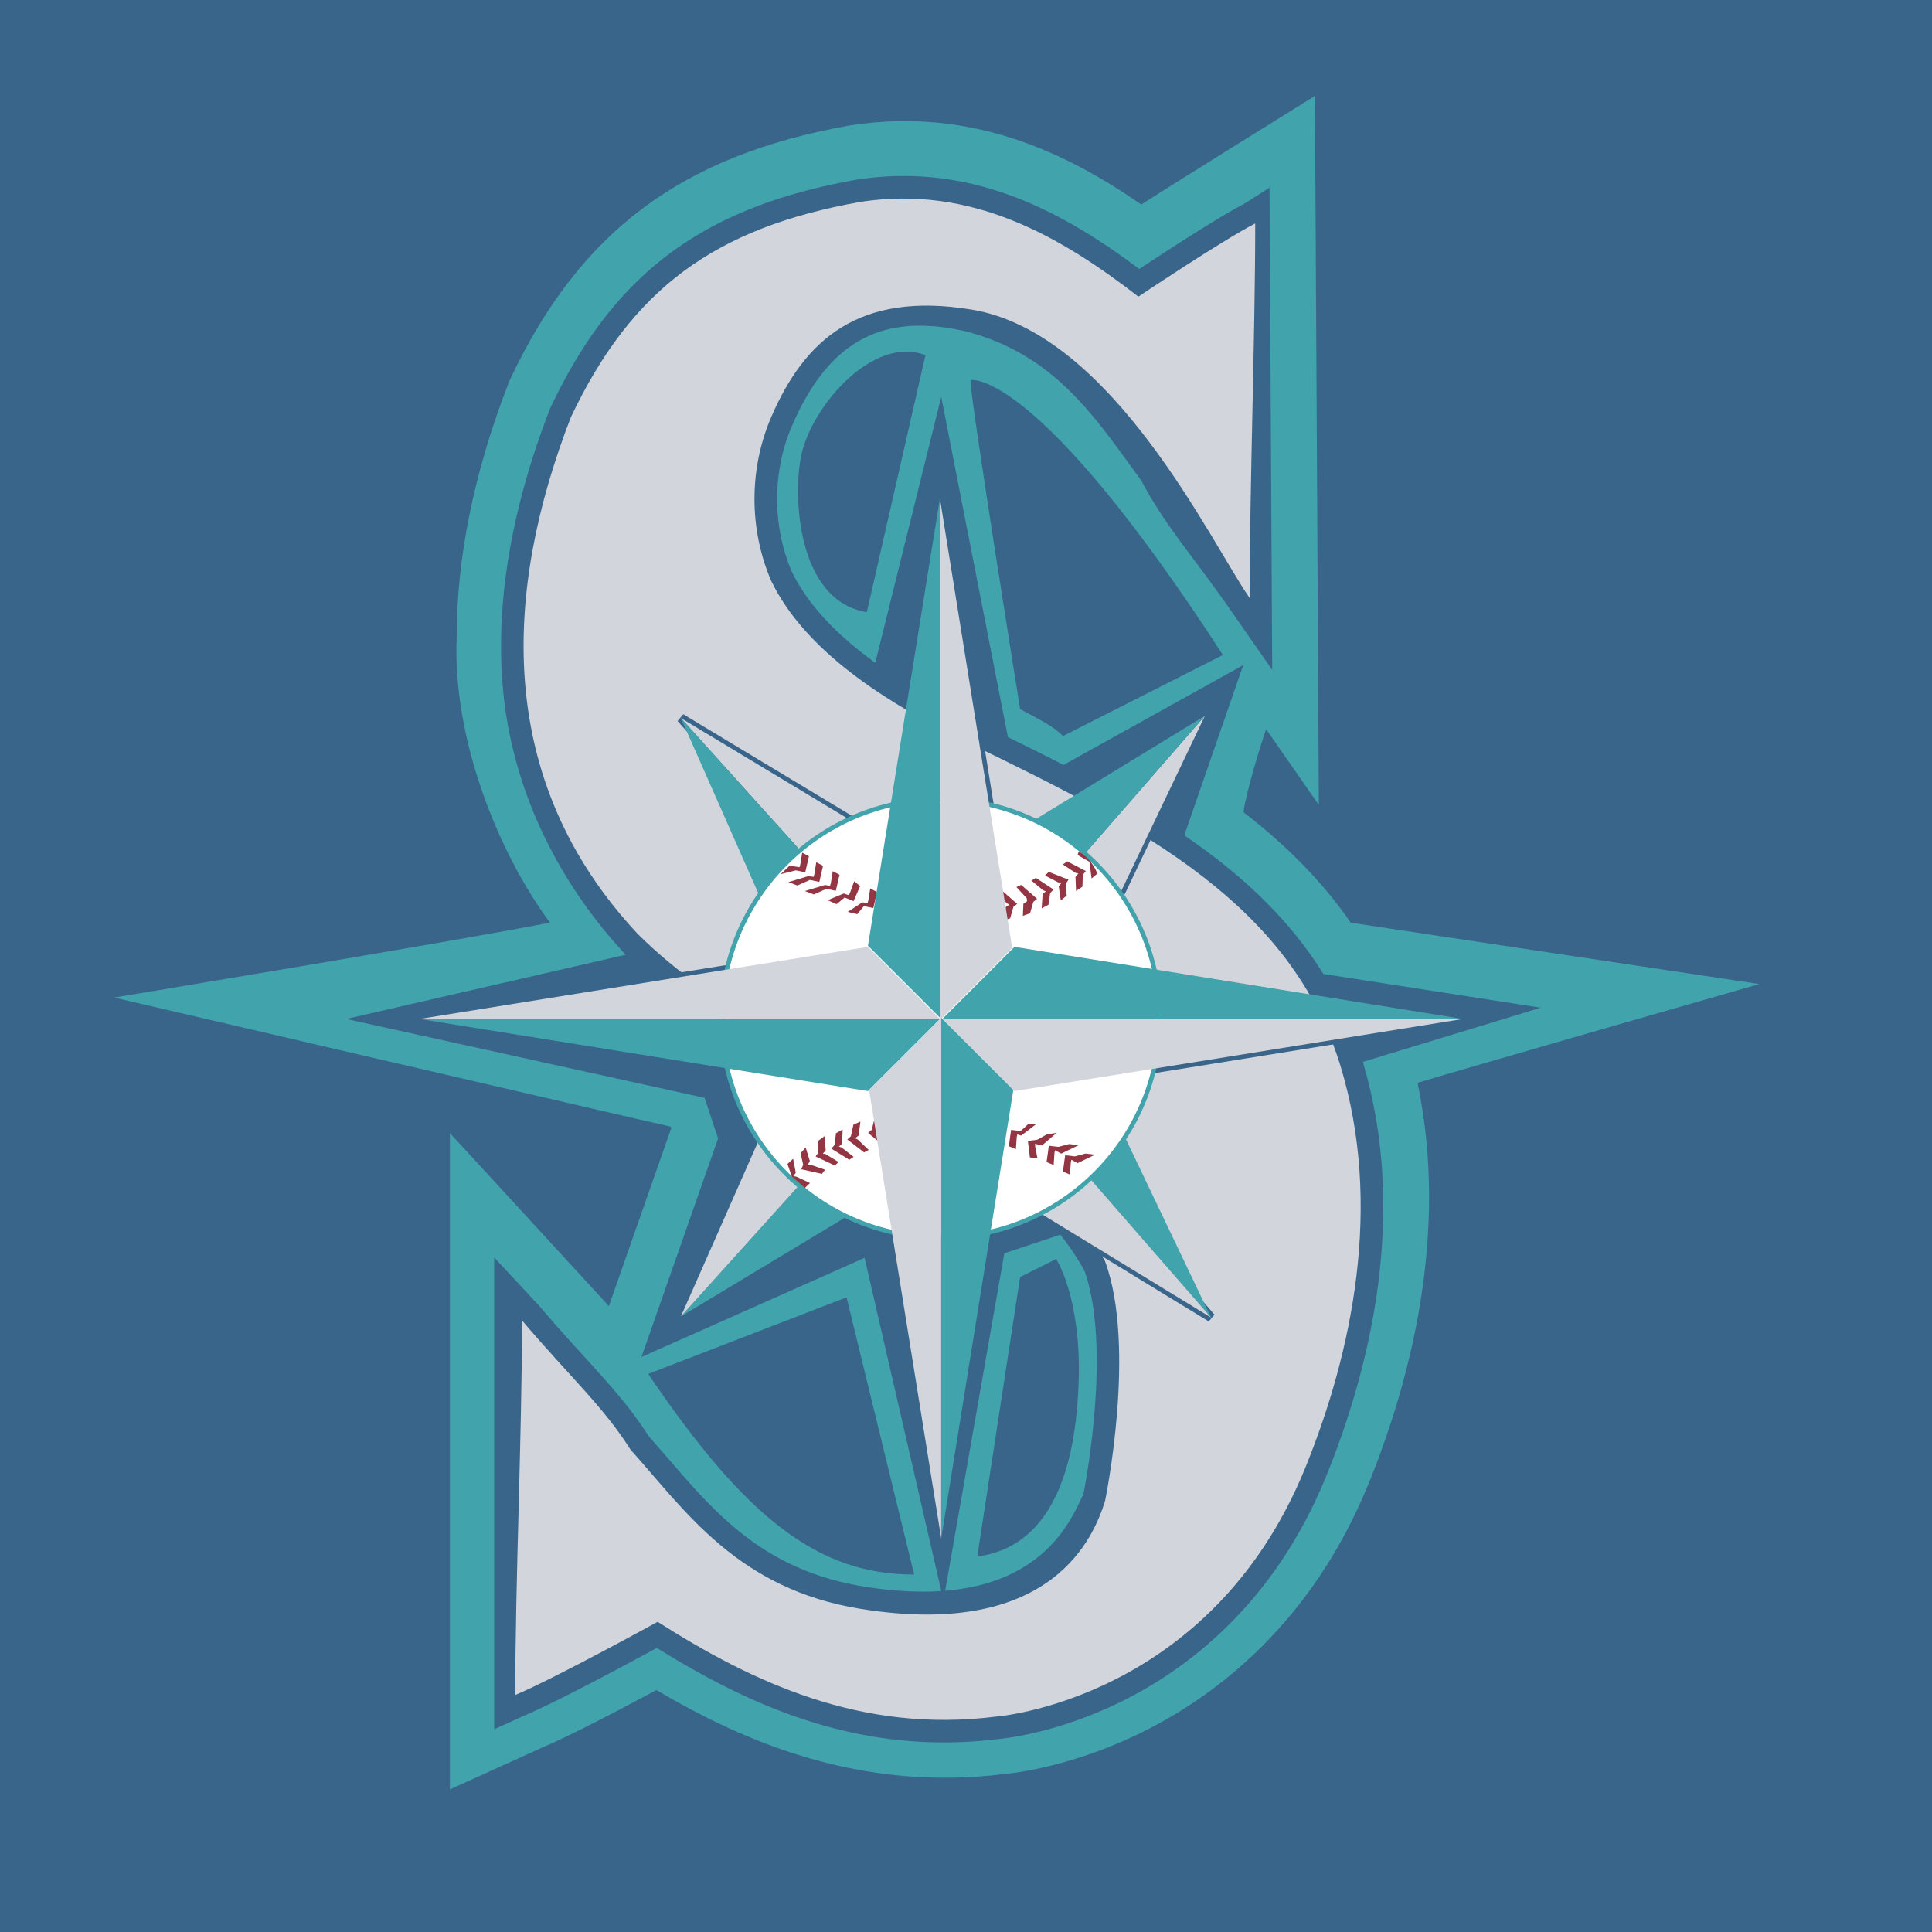 <svg xmlns="http://www.w3.org/2000/svg" width="2500" height="2500" viewBox="0 0 192.756 192.756"><g fill-rule="evenodd" clip-rule="evenodd"><path fill="#39658b" d="M0 0h192.756v192.756H0V0z"/><path d="M113.863 20.405c-7.279-5.05-16.861-9.779-28.999-7.9l-.154.025C68.001 15.514 57.9 23.06 50.935 37.761l-.106.225-.089.23c-3.432 8.852-5.172 17.356-5.172 25.271-.458 9.954 3.965 21.318 9.298 28.563-8.206 1.642-43.485 7.474-43.485 7.474s51.216 11.926 55.53 12.877l.056.168-6.219 17.74c-1.068-1.18-15.862-17.26-15.862-17.26v65.482l9.226-4.184c2.762-1.168 7.673-3.742 11.374-5.73 8.737 5.148 20.301 10.186 34.786 8.369l-.178.018c1.127-.096 7.111-.76 14.32-4.414 6.977-3.535 16.48-10.672 22.139-24.584 3.057-7.514 6.027-17.639 6.027-28.609 0-3.713-.354-7.525-1.146-11.365 4.84-1.475 34.098-9.855 34.098-9.855s-37.508-5.615-40.766-6.122c-2.764-3.991-6.271-7.604-10.674-10.995-.164-.127.986-4.714 2.229-8.306l5.26 7.558-.391-70.742c-.002.001-14.588 9.058-17.327 10.835z" fill="#41a3ab"/><path d="M108.094 149.066l-.203.418c-1.189 2.527-3.971 8.436-13.592 9.227l5.902-33.662 5.592-1.865a28.45 28.45 0 0 1 2.393 3.568c.918 2.58 1.234 5.838 1.234 9.074 0 6.039-1.08 11.975-1.326 13.24zm45.625-48.529l-21.691-3.369c-2.619-4.218-6.184-8.046-10.756-11.57a68.365 68.365 0 0 0-3.115-2.253l5.881-16.986-17.928 9.959a292.85 292.85 0 0 0-5.551-2.777L93.905 39.6l-6.577 26.526c-4.056-2.928-6.777-5.916-8.338-9.108-.969-2.266-1.456-4.749-1.456-7.232 0-2.498.49-4.996 1.471-7.272 3.646-8.465 9.007-11.378 17.379-9.444 8.25 2.137 12.358 7.811 16.331 13.299l1.176 1.614c1.51 2.88 3.266 5.238 5.297 7.956 1.082 1.45 2.309 3.092 3.645 5.012l4.094 5.885-.266-48.11-2.459 1.57c-2.619 1.352-8.021 4.877-10.537 6.542-7.467-5.595-16.605-10.706-28.187-8.914l-.051.009c-15.311 2.734-24.148 9.319-30.501 22.729l-.035.074-.029.076c-3.238 8.353-4.871 16.289-4.871 23.651 0 1.27.049 2.522.146 3.757.788 10.003 5.221 19.461 12.288 27.034l-27.883 6.408 35.753 7.871 1.349 4.047-7.646 21.812 22.262-9.895 7.654 33.242c-2.189.145-4.722.031-7.66-.439-9.955-1.594-14.833-7.26-19.549-12.738l-2.008-2.301c-1.842-2.885-3.983-5.242-6.456-7.959-1.319-1.451-2.815-3.096-4.443-5.016l-4.491-4.826v47.07l2.975-1.348c3.335-1.412 10.444-5.24 13.25-6.768 9.04 5.611 20.111 10.838 34.104 9.084.568-.049 6.051-.59 12.67-3.945 6.291-3.189 14.871-9.641 20.006-22.268 4.219-10.371 8.256-25.93 3.656-41.338l17.751-5.41z" fill="#39658b"/><path d="M133.717 106.275c-4.906-15.999-19.678-23.724-36.794-32.003-8.881-4.296-16.652-9.451-19.983-16.324-2.22-5.155-2.22-11.169 0-16.324 3.331-7.732 8.736-12.583 19.983-10.739 14.072 2.306 23.869 23.197 27.755 28.781 0-11.169.555-26.204.555-37.373-3.33 1.718-11.656 7.302-11.656 7.302-7.771-6.014-16.654-11.168-27.755-9.45-14.433 2.578-22.759 8.591-28.865 21.479-6.661 17.183-7.771 36.084 6.661 51.549 7.771 7.733 18.874 12.887 29.975 18.042 7.771 3.438 13.322 8.592 16.652 14.605 3.191 8.641 0 23.963 0 23.963-1.049 3.26-4.994 13.84-24.347 10.738-12.359-1.98-17.584-9.879-22.995-15.895-2.705-4.295-6.087-7.303-10.821-12.887 0 11.17-.676 26.205-.676 37.373 4.058-1.719 14.203-7.303 14.203-7.303 9.469 6.014 20.29 11.168 33.816 9.451 0 0 21.367-1.625 30.805-24.822 4.678-11.502 7.77-26.202 3.487-40.163z" fill="#d3d5dc"/><path fill="#39658b" d="M67.599 71.944l12.576 13.949 7.434-2.921-19.444-11.714-.566.686zM66.921 132.244l13.95-14.578-4.477-6.584-9.473 21.162zM106.945 85.963l-.222.257 3.994 6.128 9.902-20.736-.744-.489-12.93 14.84zM107.678 116.227l-6.502 3.752 19.422 11.861.574-.678-13.174-15.121-.32.186zM94.017 101.213h-1.086l8.126 8.125 44.974-7.233-.07-.892H94.017z"/><path fill="#39658b" d="M93.342 49.832v53.029l8.127-8.126-7.233-44.975-.894.072z"/><path fill="#39658b" d="M93.586 101.232l-7.358 7.358 7.232 44.974.894-.07v-53.029l-.768.767z"/><path fill="#39658b" d="M86.525 94.023l-44.748 7.196.072.892h53.029l-8.126-8.125-.227.037z"/><path fill="#d3d5dc" d="M80.3 85.36L67.933 71.643l18.663 11.243L80.3 85.36z"/><path fill="#41a3ab" d="M80.3 85.36l-3.822 5.621-8.545-19.338L80.3 85.36zM80.3 117.627l-12.367 13.717 18.663-11.242-6.296-2.475z"/><path fill="#d3d5dc" d="M80.3 117.627l-3.822-5.621-8.545 19.338L80.3 117.627zM107.283 86.259l12.93-14.841-9.557 20.013-3.373-5.172z"/><path fill="#41a3ab" d="M107.283 86.259l-5.845-3.373 18.775-11.468-12.93 14.841zM107.902 116.615l12.93 14.842-9.557-20.014-3.373 5.172z"/><path fill="#d3d5dc" d="M107.902 116.615l-5.845 3.373 18.775 11.469-12.93-14.842z"/><path d="M71.755 101.605c0 12.182 9.911 22.094 22.093 22.094 12.183 0 22.093-9.912 22.093-22.094 0-12.181-9.91-22.092-22.093-22.092-12.181 0-22.093 9.911-22.093 22.092z" fill="#41a3ab"/><path d="M115.492 101.605c0 11.953-9.691 21.645-21.644 21.645-11.953 0-21.643-9.691-21.643-21.645 0-11.952 9.69-21.642 21.643-21.642 11.953 0 21.644 9.69 21.644 21.642z" fill="#fff"/><path fill="#933543" d="M81.649 113.805l.619-.45.112 1.405-.281.338.281.056 1.293.787-.393.338-1.912-.9.281-.393v-1.181z"/><path fill="#933543" d="M83.403 113.064l.666-.375-.051 1.409-.318.302.272.09 1.194.93-.43.291-1.795-1.115.325-.36.137-1.172zM85.145 112.209l.7-.309-.189 1.399-.346.269.262.116 1.097 1.043-.457.246-1.676-1.285.358-.325.251-1.154zM87.259 111.572l.709-.287-.229 1.391-.355.26.26.123 1.065 1.076-.463.232-1.639-1.334.368-.314.284-1.147zM79.875 115.061l.506-.575.416 1.346-.2.391.286-.006 1.434.486-.311.414-2.061-.461.188-.445-.258-1.15zM78.565 116.127l.565-.516.266 1.385-.243.367.285.026 1.372.64-.51.498-1.293-1.125-.442-1.275zM102.77 91.115l-.719.263.053-1.213.363-.248-.029-.3-1.028-1.111.471-.216 1.59 1.388-.377.302-.324 1.135zM104.605 90.268l-.677.357.092-1.408.326-.293-.27-.096-1.168-.965.44-.277 1.761 1.164-.336.35-.168 1.168zM106.422 89.351l-.588.489-.203-1.395.26-.355-.286-.038-1.341-.701.371-.362 1.967.773-.256.411.076 1.178zM107.992 88.466l-.635.426-.058-1.409.293-.326-.28-.068-1.261-.835.406-.322 1.877.972-.297.382-.045 1.18zM109.477 87.159l-.568.491-.219-1.671-1.18-.674.111-.337c.844.392 1.574 1.404 1.856 2.191zM100.783 91.616l-.719.263.278-1.382.363-.247-.256-.131-1.027-1.112.473-.216 1.589 1.389-.377.301-.324 1.135zM106.666 114.143l.955.111-1.742.844-.619-.338-.057.281-.08 1.197-.707-.297.227-1.63.955.113 1.068-.281z"/><path fill="#933543" d="M108.295 115.09l.957.113-1.742.844-.619-.338-.057.281-.08 1.196-.707-.297.224-1.629.958.111 1.066-.281zM104.467 113.162l.953-.135-1.471 1.26-.685-.17.017.285.227 1.178-.758-.107-.197-1.633.953-.135.961-.543zM102.617 112.119l.733.055-1.463 1.125-.393-.119-.056.281-.081 1.195-.707-.297.225-1.629.957.112.785-.723zM85.528 91.207l-.955-.226 1.462-.955.52.074.081-.275.188-1.184.676.359-.37 1.603-.941-.198-.661.802zM81.2 89.239l-.9-.338 1.993-.6.521.074.081-.275.188-1.184.677.358-.37 1.604-.942-.198-1.248.559zM83.471 90.208l-.898-.397 1.613-.669.498.169.131-.256.403-1.128.599.477-.66 1.508-.889-.369-.797.665z"/><path fill="#933543" d="M79.554 88.348l-.899-.337 1.993-.601.52.074.082-.275.188-1.184.677.359-.37 1.604-.943-.198-1.248.558z"/><path fill="#933543" d="M77.883 87.215l.9-.843.98.156.082-.275.187-1.183.677.358-.37 1.604-.942-.198-1.514.381z"/><path fill="#41a3ab" d="M86.596 94.354l7.196-44.748v51.945l-7.196-7.197zM86.596 108.857l-44.747-7.195h51.943l-7.196 7.195z"/><path fill="#d3d5dc" d="M101.213 108.857l44.748-7.195H94.017l7.196 7.195zM100.988 94.579l-7.196-44.747v51.943l7.196-7.196z"/><path fill="#d3d5dc" d="M86.708 108.746l7.197 44.748v-51.943l-7.197 7.195z"/><path fill="#41a3ab" d="M101.1 108.746l-7.195 44.748v-51.943l7.195 7.195zM101.213 94.467l44.748 7.195H94.017l7.196-7.195z"/><path fill="#d3d5dc" d="M86.596 94.467l-44.747 7.195h51.943l-7.196-7.195z"/><path d="M96.828 37.914c-.135 1.214 4.948 32.83 4.948 32.83 2.023 1.125 3.289 1.659 4.271 2.698l15.965-8.095C103.35 36.564 96.828 37.914 96.828 37.914zM86.484 61.075l5.847-25.635c-5.172-2.023-11.276 4.985-12.367 9.894-.901 4.048-.451 14.617 6.52 15.741zM64.672 137.078l19.788-7.645 6.746 27.658c-9.444.001-16.64-5.396-26.534-20.013zM101.775 127.41l-4.273 27.883c3.373-.451 9.67-2.699 10.119-17.539.252-8.32-2.248-12.143-2.248-12.143l-3.598 1.799z" fill="#39658b"/></g></svg>